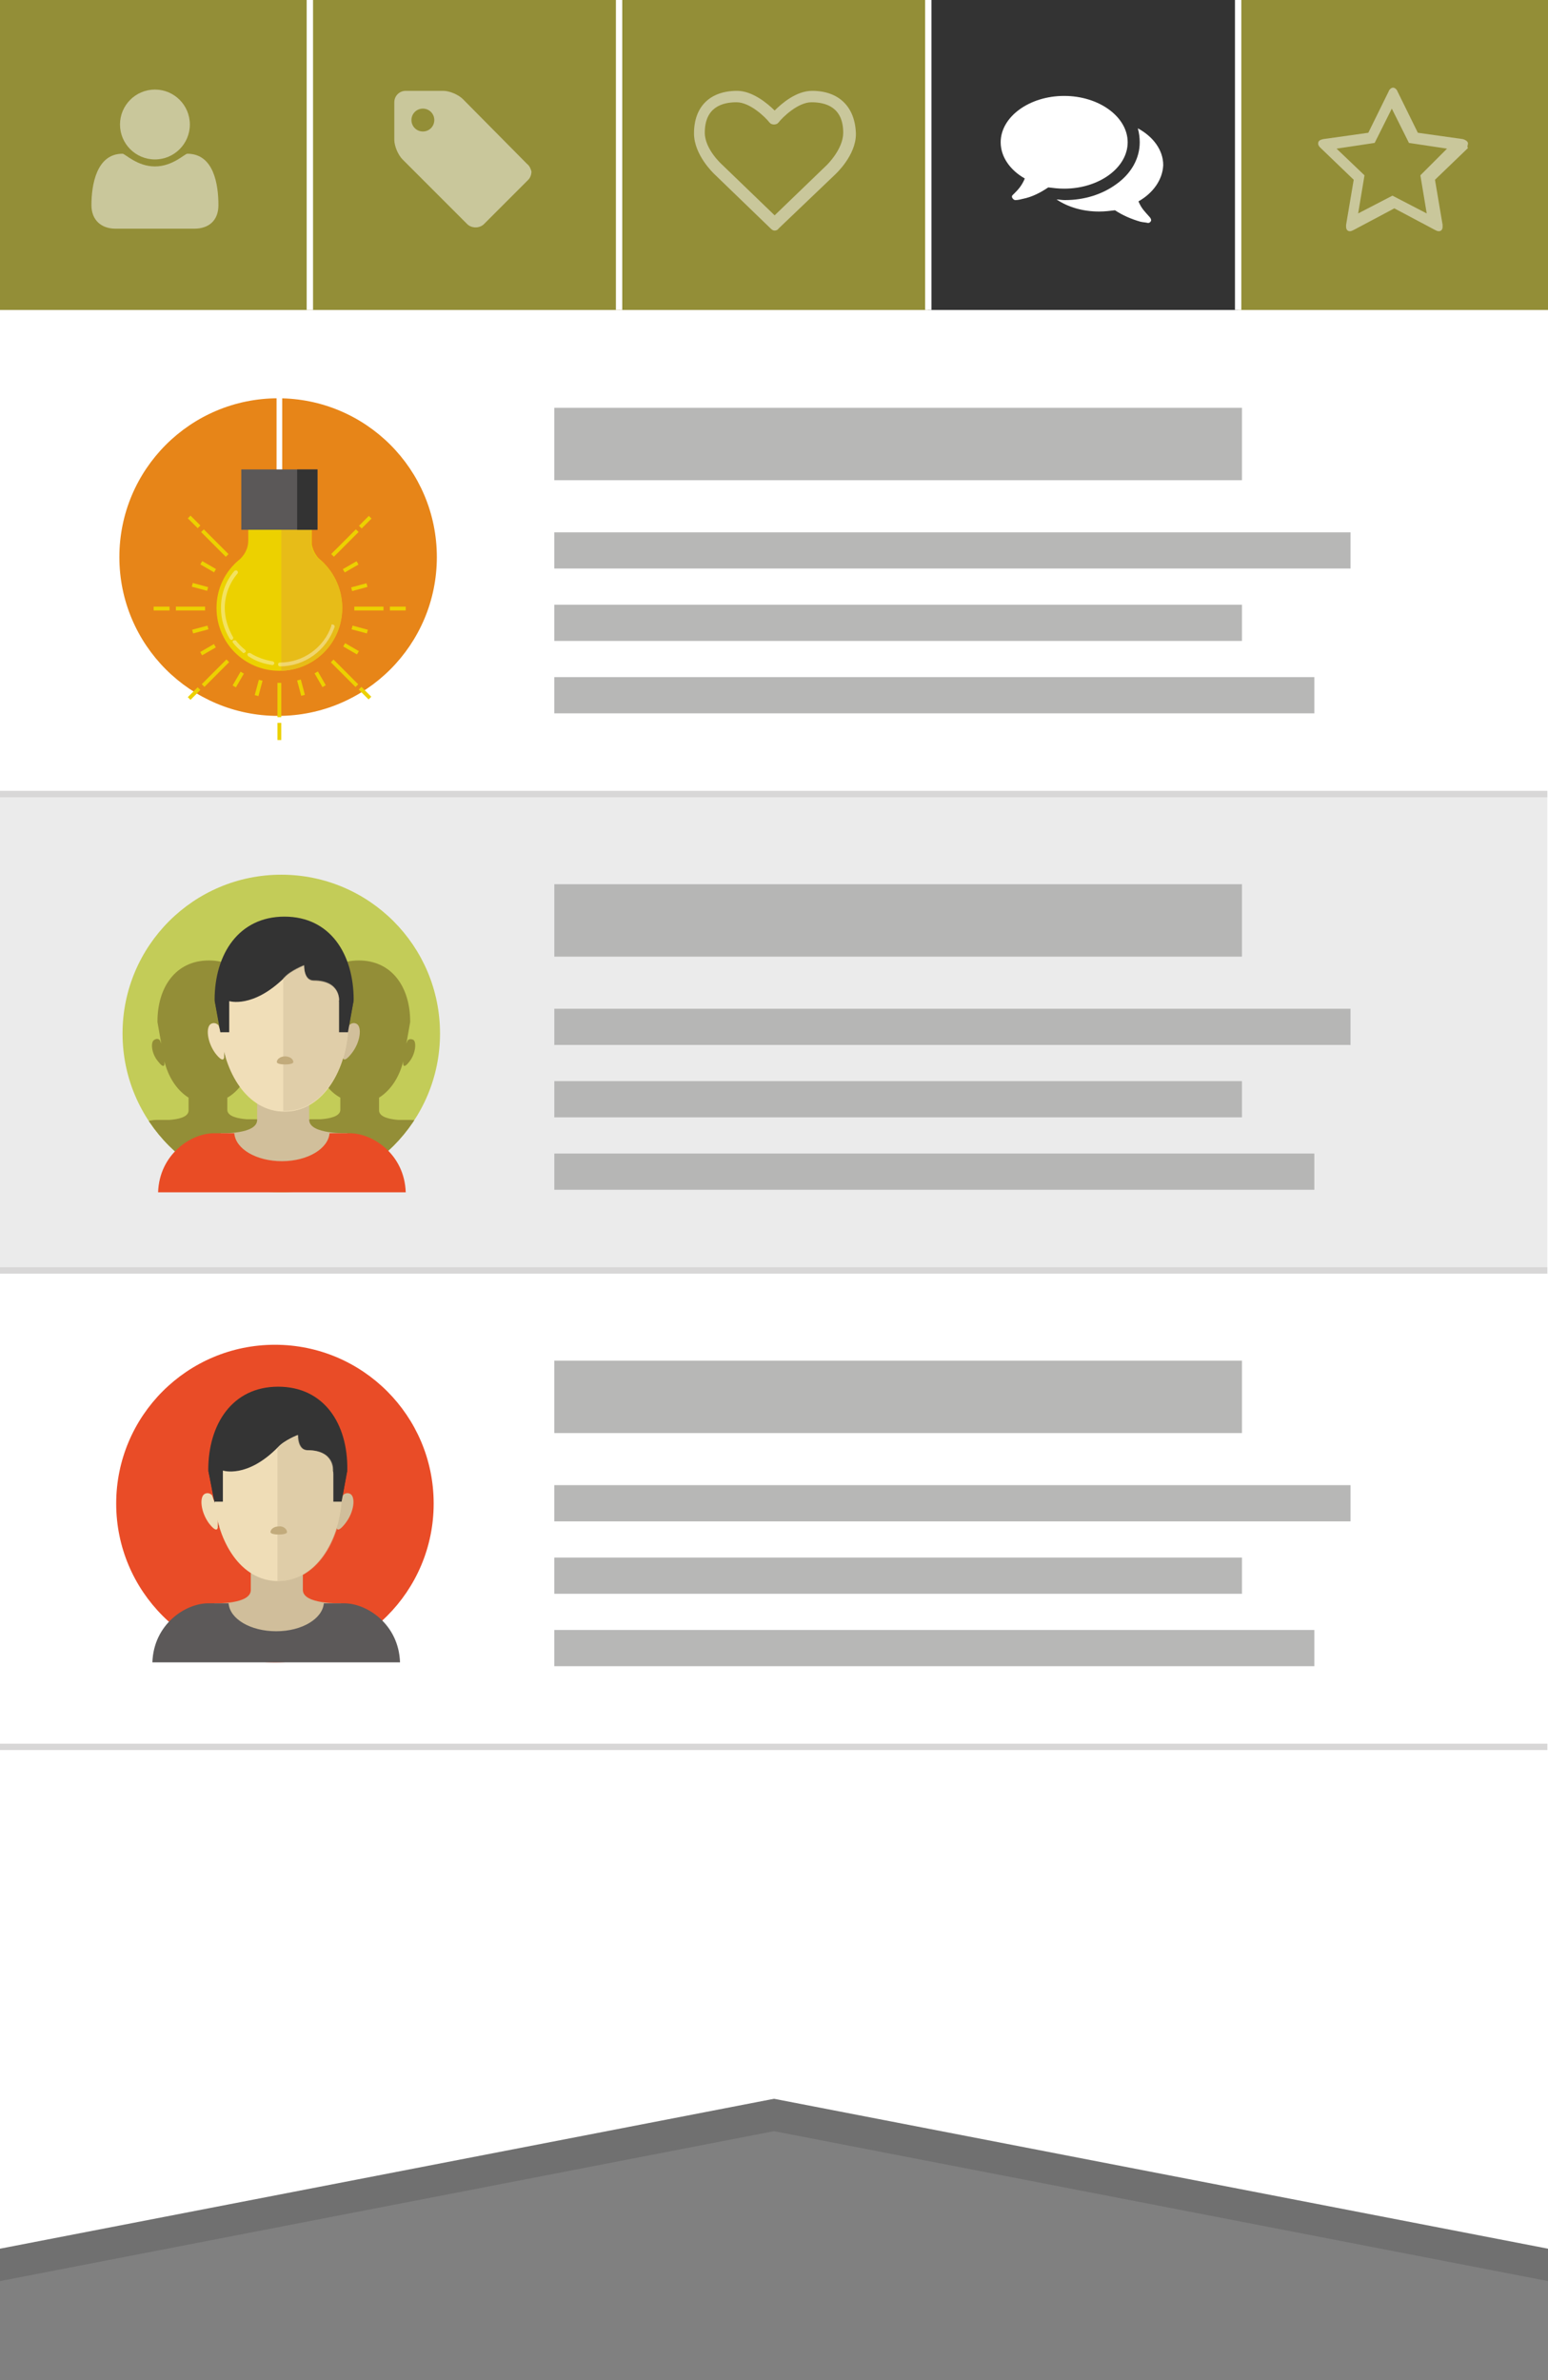 <?xml version="1.0" encoding="utf-8"?>
<!-- Generator: Adobe Illustrator 19.2.0, SVG Export Plug-In . SVG Version: 6.00 Build 0)  -->
<svg version="1.1" xmlns="http://www.w3.org/2000/svg" xmlns:xlink="http://www.w3.org/1999/xlink" x="0px" y="0px"
	 viewBox="0 0 243.8 374.7" style="enable-background:new 0 0 243.8 374.7;" xml:space="preserve">
<rect x="0" y="0" width="243.8" height="374.7" fill="#808080" stroke="none"/>
<style type="text/css">
	.st0{opacity:0.2;fill:#333333;}
	.st1{fill:#FFFFFF;}
	.st2{opacity:0.25;fill:#B2B2B1;}
	.st3{fill:#938E37;}
	.st4{fill:#333333;}
	.st5{opacity:0.5;fill:#FFFFFF;}
	.st6{opacity:0.5;}
	.st7{fill:none;stroke:#FFFFFF;stroke-miterlimit:10;}
	.st8{opacity:0.25;fill:none;stroke:#B2B2B1;stroke-width:0.924;stroke-miterlimit:10;}
	.st9{fill:none;stroke:#D8D7D7;stroke-miterlimit:10;}
	.st10{opacity:0.93;fill:#B2B2B1;}
	.st11{fill:#E94C27;}
	.st12{fill:#343434;}
	.st13{fill:#D0BE9B;}
	.st14{fill:#EFDDB7;}
	.st15{opacity:0.5;fill:#D0BE9B;}
	.st16{fill:#5C5959;}
	.st17{fill:#C2AB7C;}
	.st18{fill:#C3CC58;}
	.st19{clip-path:url(#SVGID_1_);fill:#938E37;}
	.st20{fill:#D1BF9B;}
	.st21{fill:#F0DEB8;}
	.st22{opacity:0.5;fill:#D1BF9B;}
	.st23{fill:#E94C25;}
	.st24{fill:#C2AB7B;}
	.st25{fill:#E78518;}
	.st26{fill:#ECD100;}
	.st27{fill:#E7BC18;}
	.st28{fill:none;stroke:#FFFFFF;stroke-width:0.889;stroke-miterlimit:10;}
	.st29{fill:#5B5858;}
	.st30{opacity:0.75;fill:#FFFFFF;}
</style>
<g id="Laag_1">
</g>
<g id="Laag_2">
	<polygon class="st0" points="243.8,359.1 121.9,335.5 0,359.1 0,11.1 243.8,11.1 	"/>
	<polygon class="st1" points="243.8,354 121.9,330.4 0,354 0,0 243.8,0 	"/>
	<rect x="0" y="125" class="st2" width="243.7" height="75"/>
	<rect class="st3" width="48.8" height="48.8"/>
	<rect x="195" class="st3" width="48.8" height="48.8"/>
	<rect x="146.2" class="st4" width="48.8" height="48.8"/>
	<rect x="97.5" class="st3" width="48.8" height="48.8"/>
	<rect x="48.8" class="st3" width="48.8" height="48.8"/>
	<path class="st5" d="M83,25.8L72.9,15.6c-0.7-0.7-2.1-1.3-3.1-1.3h-5.9c-1,0-1.8,0.8-1.8,1.8v5.9c0,1,0.6,2.4,1.3,3.1l10.2,10.2
		c0.3,0.3,0.8,0.5,1.3,0.5c0.5,0,1-0.2,1.3-0.5l7-7c0.3-0.3,0.5-0.8,0.5-1.3C83.6,26.6,83.4,26.1,83,25.8z M66.6,20.7
		c-1,0-1.8-0.8-1.8-1.8c0-1,0.8-1.8,1.8-1.8c1,0,1.8,0.8,1.8,1.8C68.4,19.9,67.6,20.7,66.6,20.7z"/>
	<g class="st6">
		<path class="st1" d="M30.6,36H18.2c-2.3,0-3.8-1.4-3.8-3.7c0-3.2,0.8-8.1,4.9-8.1c0.4,0,2.3,2,5.1,2c2.8,0,4.7-2,5.1-2
			c4.2,0,4.9,4.9,4.9,8.1C34.4,34.7,32.9,36,30.6,36z"/>
		<circle class="st1" cx="24.4" cy="19.6" r="5.5"/>
	</g>
	<g>
		<path class="st1" d="M167.6,29.7c-0.9,0-1.7-0.1-2.5-0.2c-1.2,0.8-2.5,1.5-4,1.8c-0.4,0.1-0.8,0.2-1.2,0.2c0,0,0,0,0,0
			c-0.2,0-0.4-0.2-0.5-0.4l0,0c-0.1-0.3,0.1-0.4,0.3-0.6c0.6-0.6,1.2-1.2,1.7-2.4c-2.3-1.3-3.8-3.4-3.8-5.7c0-4,4.5-7.3,10-7.3
			c5.5,0,10,3.3,10,7.3C177.6,26.4,173.1,29.7,167.6,29.7z"/>
		<path class="st1" d="M179.3,31.7c0.5,1.2,1.1,1.7,1.7,2.4c0.2,0.2,0.3,0.4,0.3,0.6l0,0c-0.1,0.3-0.3,0.4-0.5,0.4
			c-0.4-0.1-0.8-0.1-1.2-0.2c-1.4-0.4-2.8-1-4-1.8c-0.8,0.1-1.6,0.2-2.5,0.2c-2.6,0-4.9-0.7-6.7-1.9c0.4,0,0.8,0.1,1.3,0.1
			c3.1,0,5.9-0.9,8.1-2.5c2.4-1.7,3.7-4.1,3.7-6.6c0-0.7-0.1-1.5-0.3-2.2c2.4,1.3,4,3.4,4,5.8C183.1,28.3,181.6,30.4,179.3,31.7z"/>
	</g>
	<path class="st5" d="M127.9,14.3c-2.5,0-4.8,2-5.9,3.1c-1.1-1.1-3.5-3.1-5.9-3.1c-4.3,0-6.8,2.5-6.8,6.7c0,3.4,3.1,6.3,3.2,6.4
		l8.9,8.6c0.2,0.2,0.4,0.3,0.6,0.3c0.2,0,0.5-0.1,0.6-0.3l8.9-8.5c0.1-0.1,3.3-3,3.3-6.4C134.7,16.8,132.1,14.3,127.9,14.3z
		 M130.2,26l-8.2,7.9l-8.3-8c0,0-2.7-2.4-2.7-5c0-4,2.7-4.8,5-4.8c2.1,0,4.5,2.3,5.2,3.2c0.3,0.4,1.1,0.4,1.4,0
		c0.7-0.9,3.1-3.2,5.2-3.2c2.3,0,5,0.8,5,4.8C132.8,23.5,130.2,26,130.2,26z"/>
	<path class="st5" d="M231.2,22.6c0-0.4-0.5-0.6-0.8-0.7l-7.1-1l-3.2-6.5c-0.1-0.3-0.4-0.6-0.7-0.6c-0.3,0-0.6,0.3-0.7,0.6l-3.2,6.5
		l-7.1,1c-0.4,0.1-0.8,0.2-0.8,0.7c0,0.3,0.2,0.5,0.4,0.7l5.2,5l-1.2,7.1c0,0.1,0,0.2,0,0.3c0,0.4,0.2,0.7,0.6,0.7
		c0.2,0,0.4-0.1,0.6-0.2l6.4-3.4l6.4,3.4c0.2,0.1,0.4,0.2,0.6,0.2c0.4,0,0.6-0.3,0.6-0.7c0-0.1,0-0.2,0-0.3l-1.2-7.1l5.2-5
		C231,23.1,231.2,22.8,231.2,22.6z M223.7,27.6l1,6l-5.4-2.8l-5.4,2.8l1-6l-4.4-4.2l6-0.9l2.7-5.4l2.7,5.4l6,0.9L223.7,27.6z"/>
	<line class="st7" x1="48.8" y1="0" x2="48.8" y2="48.8"/>
	<line class="st7" x1="97.5" y1="0" x2="97.5" y2="48.8"/>
	<line class="st7" x1="146.2" y1="0" x2="146.2" y2="48.8"/>
	<line class="st7" x1="195" y1="0" x2="195" y2="48.8"/>
	<line class="st8" x1="218.8" y1="200" x2="25" y2="200"/>
	<line class="st8" x1="218.8" y1="125" x2="25" y2="125"/>
	<line class="st9" x1="243.7" y1="125" x2="0" y2="125"/>
	<line class="st9" x1="243.7" y1="275" x2="0" y2="275"/>
	<line class="st9" x1="243.7" y1="200" x2="0" y2="200"/>
	<g>
		<rect x="87.3" y="64.2" class="st10" width="108.3" height="11.4"/>
		<rect x="87.3" y="83.8" class="st10" width="125.4" height="5.7"/>
		<rect x="87.3" y="106.6" class="st10" width="119.7" height="5.7"/>
		<rect x="87.3" y="95.2" class="st10" width="108.3" height="5.7"/>
	</g>
	<g>
		<rect x="87.3" y="139.2" class="st10" width="108.3" height="11.4"/>
		<rect x="87.3" y="158.8" class="st10" width="125.4" height="5.7"/>
		<rect x="87.3" y="181.6" class="st10" width="119.7" height="5.7"/>
		<rect x="87.3" y="170.2" class="st10" width="108.3" height="5.7"/>
	</g>
	<g>
		<rect x="87.3" y="214.2" class="st10" width="108.3" height="11.4"/>
		<rect x="87.3" y="233.8" class="st10" width="125.4" height="5.7"/>
		<rect x="87.3" y="256.6" class="st10" width="119.7" height="5.7"/>
		<rect x="87.3" y="245.2" class="st10" width="108.3" height="5.7"/>
	</g>
</g>
<g id="Layer_1">
	<g>
		<circle class="st11" cx="43.3" cy="236.7" r="25"/>
		<g>
			<g>
				<g>
					<g>
						<path class="st12" d="M43.8,218.3c-7.2,0-11,5.9-11,13.1l1.7,9l18.8-1.4l1.4-7.6C54.8,224.1,51,218.3,43.8,218.3z"/>
					</g>
				</g>
			</g>
			<g>
				<g>
					<g>
						<path class="st13" d="M53.7,252.4c0,0-6,0.2-6-2.1c0-2.3,0-4.8,0-4.8l-3.1-0.3v-0.1l-0.2,0l-1.8,0v0.1l-3.1,0.3
							c0,0,0,2.6,0,4.8c0,2.3-5.7,2.1-5.7,2.1l-3.2,3.6l6.2,3.8l11,1.3l7-1.8L53.7,252.4z"/>
					</g>
				</g>
			</g>
			<g>
				<g>
					<g>
						<path class="st14" d="M33.4,235.4c0,0-0.5-0.6-1.2-0.2c-0.8,0.5-0.6,2.8,0.7,4.6c1.4,1.8,1.4,0.6,1.4,0.6v-2.5L33.4,235.4z"/>
					</g>
				</g>
			</g>
			<g>
				<g>
					<g>
						<path class="st13" d="M54,235.4c0,0,0.5-0.6,1.2-0.2c0.8,0.5,0.6,2.8-0.8,4.6c-1.4,1.8-1.4,0.6-1.4,0.6v-2.5L54,235.4z"/>
					</g>
				</g>
			</g>
			<g>
				<g>
					<g>
						<path class="st14" d="M35.1,231.5l-1.3,5c0.5,6,4,12.4,10,12.4c6,0,9.5-6.3,10-12.4l-1.4-5c0,0,0.3-3.2-4-3.2
							c-1.6,0-1.5-2.4-1.5-2.4s-2.1,0.8-3.1,1.9C38.9,232.8,35.1,231.5,35.1,231.5z"/>
					</g>
				</g>
			</g>
			<g>
				<g>
					<g>
						<polygon class="st12" points="35.1,231.5 35.1,236.4 33.8,236.4 32.8,231.5 						"/>
					</g>
				</g>
			</g>
		</g>
		<path class="st15" d="M52.5,231.5c0,0,0.3-3.2-4-3.2c-1.6,0-1.5-2.4-1.5-2.4s-2.1,0.8-3.1,1.9c-0.1,0.1-0.1,0.1-0.2,0.2v20.9
			c0.1,0,0.1,0,0.2,0c6,0,9.5-6.3,10-12.4L52.5,231.5z"/>
		<path class="st16" d="M63,261.7c-0.2-6-5.2-9.3-8.8-9.3c-0.1,0-2,0-3.2,0c-0.2,2.4-3.4,4.4-7.5,4.4c-4,0-7.3-1.9-7.5-4.4
			c-1.3,0-3.1,0-3.2,0c-3.6,0-8.6,3.3-8.8,9.3H63z"/>
		<g>
			<g>
				<g>
					<path class="st17" d="M45.2,241.2c0,0.5-2.6,0.5-2.6,0c0-0.5,0.6-0.9,1.3-0.9C44.6,240.2,45.2,240.7,45.2,241.2z"/>
				</g>
			</g>
		</g>
		<g>
			<g>
				<g>
					<polygon class="st12" points="52.5,231.5 52.5,236.4 53.8,236.4 54.7,231.5 					"/>
				</g>
			</g>
		</g>
	</g>
	<g>
		<circle class="st18" cx="44.3" cy="162.7" r="25"/>
		<g>
			<defs>
				<circle id="SVGID_3_" cx="44.3" cy="162.7" r="25"/>
			</defs>
			<clipPath id="SVGID_1_">
				<use xlink:href="#SVGID_3_"  style="overflow:visible;"/>
			</clipPath>
			<path class="st19" d="M71.2,183.2c-0.2-4.4-3.8-6.9-6.5-6.9c-0.1,0-1.2,0-2,0c-1.2-0.1-3-0.4-3-1.5c0-0.7,0-1.4,0-2
				c1.9-1.2,3.2-3.3,3.8-5.7v0.4c0,0,0,0.9,1-0.4c1-1.3,1.1-3.1,0.6-3.4c-0.6-0.3-0.9,0.1-0.9,0.1l-0.2,0.5l0.6-3.4h0l0-0.1
				c0-5.3-2.8-9.6-8.1-9.6c-5.3,0-8.1,4.3-8.1,9.6l0,0.1h0l0.2,1.1l0.4,1.9l-0.1-0.2c0,0-0.3-0.5-0.9-0.1c-0.6,0.3-0.5,2.1,0.6,3.4
				c1,1.3,1,0.4,1,0.4v-0.2c0.1,0.2,0.1,0.4,0.2,0.6c0.4,1.1,0.9,2.1,1.5,2.9c0.6,0.9,1.4,1.6,2.3,2.1c0,0.6,0,1.2,0,1.9
				c0,1.1-1.8,1.4-3.1,1.5c-0.8,0-1.5,0-1.6,0c-1.3,0-2.9,0.6-4.2,1.8c-1.3-1.2-2.9-1.8-4.2-1.8c-0.1,0-0.8,0-1.6,0
				c-1.3-0.1-3.1-0.4-3.1-1.5c0-0.6,0-1.3,0-1.9c0.9-0.5,1.6-1.2,2.3-2.1c0.6-0.9,1.1-1.9,1.5-2.9c0.1-0.2,0.1-0.4,0.2-0.6v0.2
				c0,0,0,0.9,1-0.4c1-1.3,1.1-3.1,0.6-3.4c-0.6-0.3-0.9,0.1-0.9,0.1l-0.1,0.2l0.4-1.9l0.2-1.1h0l0-0.1c0-5.3-2.8-9.6-8.1-9.6
				c-5.3,0-8.1,4.3-8.1,9.6l0,0.1h0l0.6,3.4l-0.2-0.5c0,0-0.3-0.5-0.9-0.1c-0.6,0.3-0.5,2.1,0.6,3.4c1,1.3,1,0.4,1,0.4v-0.4
				c0.6,2.4,1.9,4.5,3.8,5.7c0,0.6,0,1.3,0,2c0,1.1-1.7,1.4-3,1.5c-0.9,0-2,0-2,0c-2.7,0-6.3,2.4-6.5,6.9l9.8,4.4l16.7-3.9l16.7,3.9
				L71.2,183.2z"/>
		</g>
		<g>
			<g>
				<g>
					<g>
						<g>
							<path class="st4" d="M44.8,144.3c-7.2,0-11,5.9-11,13.1l1.7,9l18.8-1.4l1.4-7.6C55.7,150.2,52,144.3,44.8,144.3z"/>
						</g>
					</g>
				</g>
				<g>
					<g>
						<g>
							<path class="st20" d="M54.7,178.4c0,0-6,0.2-6-2.1c0-2.3,0-4.8,0-4.8l-3.1-0.3v-0.1l-0.2,0l-1.8,0v0.1l-3.1,0.3
								c0,0,0,2.6,0,4.8c0,2.3-5.7,2.1-5.7,2.1l-3.2,3.6l6.2,3.8l11,1.3l7-1.8L54.7,178.4z"/>
						</g>
					</g>
				</g>
				<g>
					<g>
						<g>
							<path class="st21" d="M34.4,161.4c0,0-0.5-0.6-1.2-0.2c-0.8,0.5-0.6,2.8,0.7,4.6c1.4,1.8,1.4,0.6,1.4,0.6v-2.5L34.4,161.4z"
								/>
						</g>
					</g>
				</g>
				<g>
					<g>
						<g>
							<path class="st20" d="M55,161.4c0,0,0.5-0.6,1.2-0.2c0.8,0.5,0.6,2.8-0.8,4.6c-1.4,1.8-1.4,0.6-1.4,0.6v-2.5L55,161.4z"/>
						</g>
					</g>
				</g>
				<g>
					<g>
						<g>
							<path class="st21" d="M36.1,157.6l-1.3,5c0.5,6,4,12.4,10,12.4c6,0,9.5-6.3,10-12.4l-1.4-5c0,0,0.3-3.2-4-3.2
								c-1.6,0-1.5-2.4-1.5-2.4s-2.1,0.8-3.1,1.9C39.8,158.8,36.1,157.6,36.1,157.6z"/>
						</g>
					</g>
				</g>
				<g>
					<g>
						<g>
							<polygon class="st4" points="36.1,157.5 36.1,162.5 34.7,162.5 33.8,157.5 							"/>
						</g>
					</g>
				</g>
			</g>
			<path class="st22" d="M53.4,157.5c0,0,0.3-3.2-4-3.2c-1.6,0-1.5-2.4-1.5-2.4s-2.1,0.8-3.1,1.9c-0.1,0.1-0.1,0.1-0.2,0.2v20.9
				c0.1,0,0.1,0,0.2,0c6,0,9.5-6.3,10-12.4L53.4,157.5z"/>
			<path class="st23" d="M63.9,187.7c-0.2-6-5.2-9.3-8.8-9.3c-0.1,0-2,0-3.2,0c-0.2,2.4-3.4,4.4-7.5,4.4c-4,0-7.3-1.9-7.5-4.4
				c-1.3,0-3.1,0-3.2,0c-3.6,0-8.6,3.3-8.8,9.3H63.9z"/>
			<g>
				<g>
					<g>
						<path class="st24" d="M46.2,167.2c0,0.5-2.6,0.5-2.6,0c0-0.5,0.6-0.9,1.3-0.9C45.6,166.3,46.2,166.7,46.2,167.2z"/>
					</g>
				</g>
			</g>
			<g>
				<g>
					<g>
						<polygon class="st4" points="53.4,157.5 53.4,162.5 54.8,162.5 55.7,157.5 						"/>
					</g>
				</g>
			</g>
		</g>
	</g>
</g>
<g id="Layer_3">
</g>
<g id="Laag_7">
</g>
<g id="text">
	<g>
		<circle class="st25" cx="43.8" cy="87.7" r="25"/>
		<g>
			<g>
				<g>
					<g>
						<g>
							<g>
								<g>
									<g>
										<g>
											<path class="st26" d="M53.9,95.7c0,5.5-4.4,9.9-9.9,9.9c-5.5,0-9.9-4.4-9.9-9.9c0-3.1,1.4-5.8,3.6-7.6l0,0
												c0,0,1.4-1.1,1.4-3h0v-3.5l10,0v4.1c0.2,1.1,0.8,1.9,1.1,2.2C52.4,89.7,53.9,92.5,53.9,95.7L53.9,95.7z"/>
										</g>
									</g>
								</g>
							</g>
						</g>
					</g>
				</g>
			</g>
		</g>
		<path class="st27" d="M50.1,87.9c-0.3-0.3-0.9-1.1-1.1-2.2v-4.1l-4.7,0v24c5.3-0.2,9.6-4.5,9.6-9.9C53.9,92.5,52.4,89.7,50.1,87.9
			z"/>
		<line class="st28" x1="44" y1="75.5" x2="44" y2="59.5"/>
		<polygon class="st29" points="50,80 50,73.9 38,73.9 38,79.2 38,80 38,80 38,80.7 38,80.7 38,81.6 38,82.3 38,83.4 50,83.4 
			50,82.3 50,82.3 50,81.6 50,81.6 50,80.7 50,80.7 50,80.7 50,80 50,80 		"/>
		<polygon class="st4" points="50,80 50,73.9 46.8,73.9 46.8,79.2 46.8,80 46.8,80 46.8,80.7 46.8,80.7 46.8,81.6 46.8,82.3 
			46.8,83.4 50,83.4 50,82.3 50,82.3 50,81.6 50,81.6 50,80.7 50,80.7 50,80.7 50,80 50,80 		"/>
		<g>
			<g>
				<g>
					<g>
						<g>
							<g>
								<g>
									
										<rect x="53.9" y="103.2" transform="matrix(0.708 -0.707 0.707 0.708 -59.019 69.3)" class="st26" width="0.6" height="5.5"/>
								</g>
							</g>
						</g>
					</g>
				</g>
				<g>
					<g>
						<g>
							<g>
								<g>
									
										<rect x="57.2" y="108.1" transform="matrix(0.707 -0.707 0.707 0.707 -60.371 72.569)" class="st26" width="0.6" height="2.2"/>
								</g>
							</g>
						</g>
					</g>
				</g>
			</g>
			<g>
				<g>
					<g>
						<g>
							<g>
								<g>
									<g>
										<rect x="27.7" y="95.5" class="st26" width="4.6" height="0.6"/>
									</g>
								</g>
							</g>
						</g>
					</g>
					<g>
						<g>
							<g>
								<g>
									<g>
										<rect x="24.2" y="95.5" class="st26" width="2.5" height="0.6"/>
									</g>
								</g>
							</g>
						</g>
					</g>
				</g>
				<g>
					<g>
						<g>
							<g>
								<g>
									<g>
										
											<rect x="31.2" y="91.1" transform="matrix(0.26 -0.966 0.966 0.26 -65.908 98.811)" class="st26" width="0.6" height="2.5"/>
									</g>
								</g>
							</g>
						</g>
					</g>
				</g>
				<g>
					<g>
						<g>
							<g>
								<g>
									<g>
										
											<rect x="55" y="101" transform="matrix(0.5 -0.866 0.866 0.5 -60.913 98.902)" class="st26" width="0.6" height="2.5"/>
									</g>
								</g>
							</g>
						</g>
					</g>
					<g>
						<g>
							<g>
								<g>
									<g>
										
											<rect x="32.5" y="88" transform="matrix(0.5 -0.866 0.866 0.5 -60.907 72.996)" class="st26" width="0.6" height="2.5"/>
									</g>
								</g>
							</g>
						</g>
					</g>
				</g>
				<g>
					<g>
						<g>
							<g>
								<g>
									<g>
										
											<rect x="50.2" y="105.7" transform="matrix(0.866 -0.499 0.499 0.866 -46.677 39.517)" class="st26" width="0.6" height="2.5"/>
									</g>
								</g>
							</g>
						</g>
					</g>
				</g>
				<g>
					<g>
						<g>
							<g>
								<g>
									<g>
										
											<rect x="47.1" y="107" transform="matrix(0.966 -0.259 0.259 0.966 -26.419 15.959)" class="st26" width="0.6" height="2.5"/>
									</g>
								</g>
							</g>
						</g>
					</g>
				</g>
				<g>
					<g>
						<g>
							<g>
								<g>
									<g>
										<rect x="43.7" y="107.5" class="st26" width="0.6" height="5.4"/>
									</g>
								</g>
							</g>
						</g>
					</g>
					<g>
						<g>
							<g>
								<g>
									<g>
										<rect x="43.7" y="113.8" class="st26" width="0.6" height="2.7"/>
									</g>
								</g>
							</g>
						</g>
					</g>
				</g>
				<g>
					<g>
						<g>
							<g>
								<g>
									<g>
										
											<rect x="39.4" y="108" transform="matrix(0.26 -0.966 0.966 0.26 -74.452 119.408)" class="st26" width="2.5" height="0.6"/>
									</g>
								</g>
							</g>
						</g>
					</g>
				</g>
				<g>
					<g>
						<g>
							<g>
								<g>
									<g>
										
											<rect x="36.3" y="106.7" transform="matrix(0.501 -0.865 0.865 0.501 -73.846 85.851)" class="st26" width="2.5" height="0.6"/>
									</g>
								</g>
							</g>
						</g>
					</g>
				</g>
				<g>
					<g>
						<g>
							<g>
								<g>
									<g>
										
											<rect x="31.1" y="105.7" transform="matrix(0.707 -0.708 0.708 0.707 -65.05 54.997)" class="st26" width="5.5" height="0.6"/>
									</g>
								</g>
							</g>
						</g>
					</g>
					<g>
						<g>
							<g>
								<g>
									<g>
										
											<rect x="29.5" y="108.9" transform="matrix(0.707 -0.707 0.707 0.707 -68.272 53.615)" class="st26" width="2.2" height="0.6"/>
									</g>
								</g>
							</g>
						</g>
					</g>
				</g>
				<g>
					<g>
						<g>
							<g>
								<g>
									<g>
										
											<rect x="31.5" y="101.9" transform="matrix(0.866 -0.501 0.501 0.866 -46.803 30.184)" class="st26" width="2.5" height="0.6"/>
									</g>
								</g>
							</g>
						</g>
					</g>
				</g>
				<g>
					<g>
						<g>
							<g>
								<g>
									<g>
										
											<rect x="30.3" y="98.8" transform="matrix(0.966 -0.259 0.259 0.966 -24.599 11.544)" class="st26" width="2.5" height="0.6"/>
									</g>
								</g>
							</g>
						</g>
					</g>
				</g>
				<g>
					<g>
						<g>
							<g>
								<g>
									<g>
										<rect x="55.8" y="95.5" class="st26" width="4.6" height="0.6"/>
									</g>
								</g>
							</g>
						</g>
					</g>
					<g>
						<g>
							<g>
								<g>
									<g>
										<rect x="61.4" y="95.5" class="st26" width="2.5" height="0.6"/>
									</g>
								</g>
							</g>
						</g>
					</g>
				</g>
				<g>
					<g>
						<g>
							<g>
								<g>
									<g>
										
											<rect x="55.3" y="92.1" transform="matrix(0.966 -0.26 0.26 0.966 -22.063 17.879)" class="st26" width="2.5" height="0.6"/>
									</g>
								</g>
							</g>
						</g>
					</g>
				</g>
				<g>
					<g>
						<g>
							<g>
								<g>
									<g>
										
											<rect x="56.3" y="97.9" transform="matrix(0.259 -0.966 0.966 0.259 -53.787 128.099)" class="st26" width="0.6" height="2.5"/>
									</g>
								</g>
							</g>
						</g>
					</g>
				</g>
			</g>
		</g>
		<g>
			<g>
				<g>
					<g>
						<g>
							<g>
								<g>
									
										<rect x="51.5" y="85.2" transform="matrix(0.707 -0.708 0.708 0.707 -44.57 63.446)" class="st26" width="5.5" height="0.6"/>
								</g>
							</g>
						</g>
					</g>
				</g>
				<g>
					<g>
						<g>
							<g>
								<g>
									
										<rect x="56.4" y="81.9" transform="matrix(0.707 -0.708 0.708 0.707 -41.327 64.8)" class="st26" width="2.2" height="0.6"/>
								</g>
							</g>
						</g>
					</g>
				</g>
			</g>
			<g>
				<g>
					<g>
						<g>
							<g>
								<g>
									<g>
										
											<rect x="54" y="88.9" transform="matrix(0.866 -0.5 0.5 0.866 -37.221 39.614)" class="st26" width="2.5" height="0.6"/>
									</g>
								</g>
							</g>
						</g>
					</g>
				</g>
				<g>
					<g>
						<g>
							<g>
								<g>
									<g>
										
											<rect x="33.5" y="82.7" transform="matrix(0.708 -0.707 0.707 0.708 -50.512 48.894)" class="st26" width="0.6" height="5.5"/>
									</g>
								</g>
							</g>
						</g>
					</g>
					<g>
						<g>
							<g>
								<g>
									<g>
										
											<rect x="30.3" y="81.1" transform="matrix(0.707 -0.707 0.707 0.707 -49.18 45.678)" class="st26" width="0.6" height="2.2"/>
									</g>
								</g>
							</g>
						</g>
					</g>
				</g>
			</g>
		</g>
		<g class="st6">
			<g>
				<g>
					<g>
						<g>
							<g>
								<path class="st30" d="M39.2,102.8c0.1,0,0.1,0,0.2,0c1.1,0.7,2.3,1.1,3.5,1.3c0.2,0,0.3,0.2,0.3,0.3c0,0.2-0.2,0.3-0.3,0.3
									c-1.4-0.2-2.6-0.6-3.8-1.4c-0.1-0.1-0.2-0.3-0.1-0.4C39,102.9,39.1,102.8,39.2,102.8z"/>
							</g>
						</g>
					</g>
				</g>
			</g>
			<g>
				<g>
					<g>
						<g>
							<g>
								<path class="st30" d="M52.4,98.3C52.4,98.3,52.4,98.3,52.4,98.3c0.3,0.1,0.3,0.2,0.3,0.4c-1.3,3.7-4.7,6.2-8.6,6.2
									c-0.2,0-0.3-0.1-0.3-0.3c0-0.2,0.1-0.3,0.3-0.3c3.6,0,6.9-2.3,8.1-5.8C52.1,98.4,52.2,98.3,52.4,98.3z"/>
							</g>
						</g>
					</g>
				</g>
			</g>
			<g>
				<g>
					<g>
						<g>
							<g>
								<path class="st30" d="M37.2,89.8c0.1,0,0.1,0,0.2,0.1c0.1,0.1,0.1,0.3,0,0.4c-1.3,1.5-2,3.5-2,5.4c0,1.6,0.5,3.2,1.3,4.6
									c0.1,0.1,0,0.3-0.1,0.4c-0.1,0.1-0.3,0-0.4-0.1c-0.9-1.5-1.4-3.1-1.4-4.9c0-2.1,0.7-4.2,2.1-5.8
									C37,89.8,37.1,89.8,37.2,89.8z"/>
							</g>
						</g>
					</g>
				</g>
			</g>
			<g>
				<g>
					<g>
						<g>
							<g>
								<path class="st30" d="M37,100.8c0.1,0,0.2,0,0.2,0.1c0.4,0.5,0.9,1,1.4,1.4c0.1,0.1,0.2,0.3,0,0.4c-0.1,0.1-0.3,0.2-0.4,0
									c-0.6-0.5-1.1-1-1.5-1.5c-0.1-0.1-0.1-0.3,0.1-0.4C36.9,100.8,36.9,100.8,37,100.8z"/>
							</g>
						</g>
					</g>
				</g>
			</g>
		</g>
	</g>
</g>
</svg>
